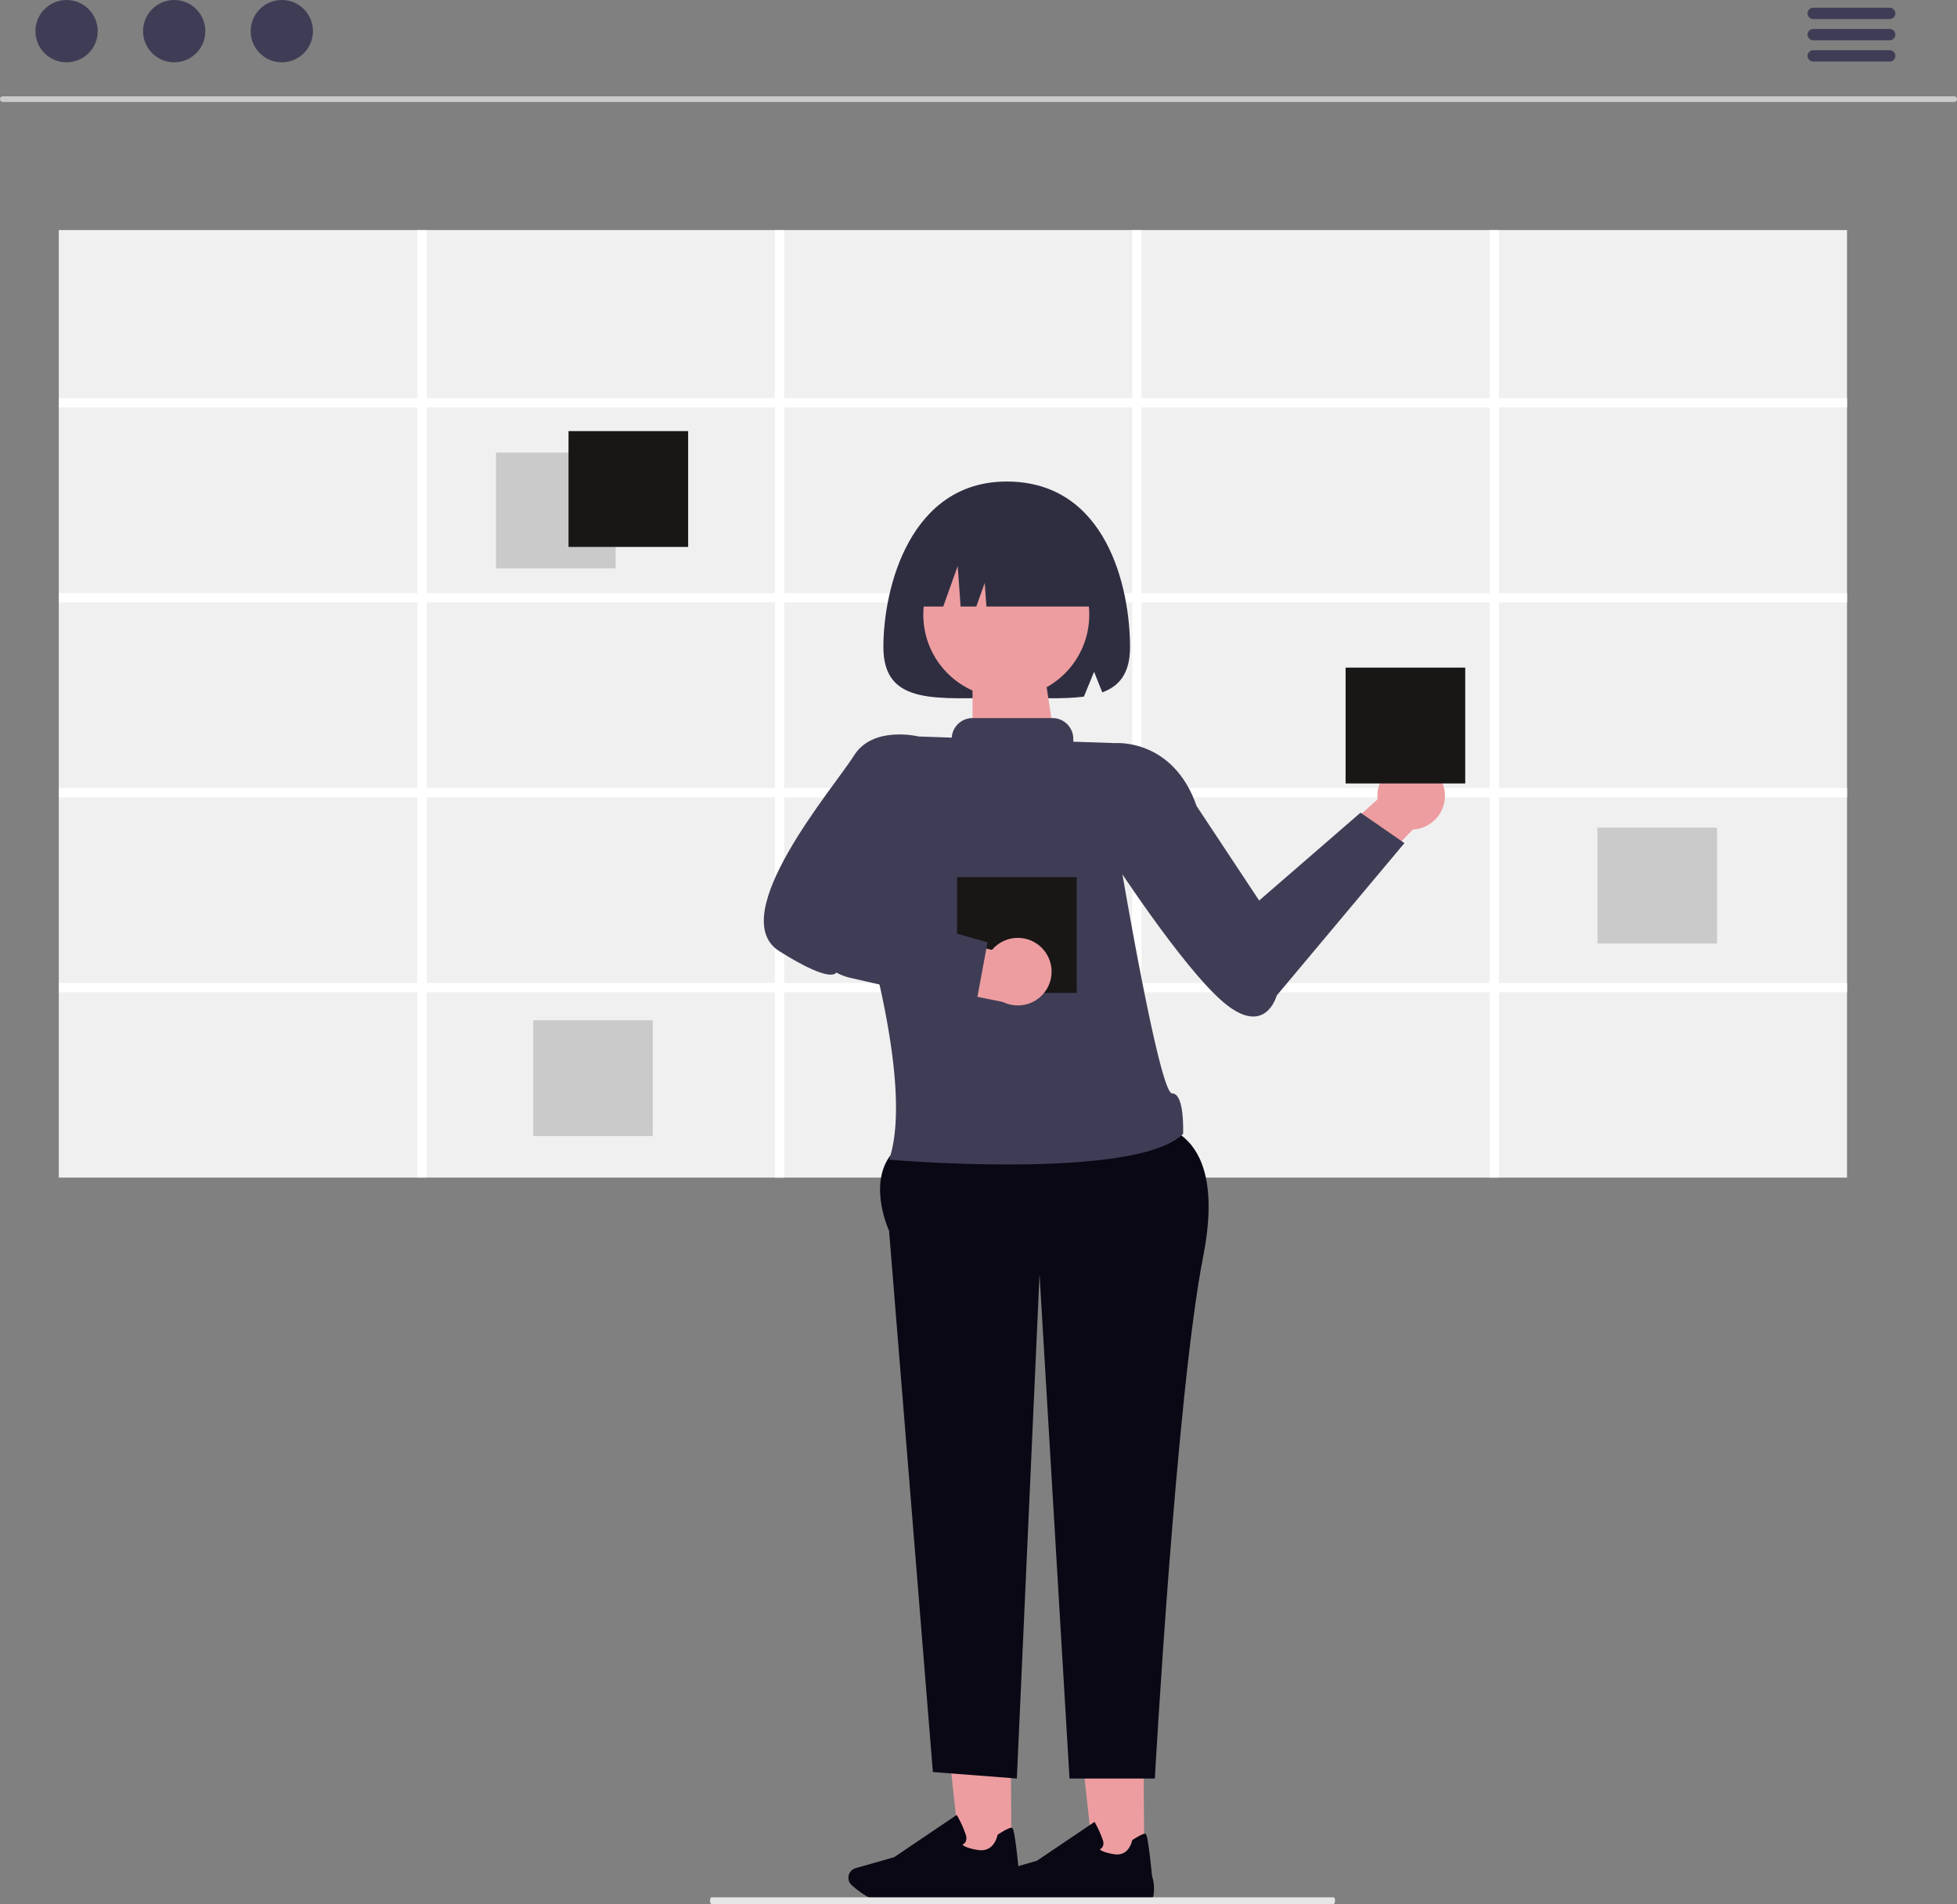 <svg xmlns="http://www.w3.org/2000/svg" width="800.838" height="779.08" viewBox="0 0 800.838 779.08" xmlns:xlink="http://www.w3.org/1999/xlink" role="img" artist="Katerina Limpitsouni" source="https://undraw.co/"><rect x="0" y="0" width="800.838" height="779.08" fill="#808080" stroke="none"/><g transform="translate(-241 -311)"><path d="M519.024,573.53h-20.76L486.23,462.64h32.079Z" transform="translate(190.213 498.708)" fill="#ed9da0"/><path d="M477.854,592.047c-2.184,0-4.13-.05-5.59-.189-5.51-.506-10.772-4.577-13.413-6.95a3.761,3.761,0,0,1-.953-4.24h0a3.76,3.76,0,0,1,2.432-2.154l14.565-4.16,23.59-15.915.268.477a42.113,42.113,0,0,1,3.187,7.168,3.194,3.194,0,0,1-.228,2.661,2.538,2.538,0,0,1-1.092.913c.427.447,1.767,1.35,5.888,2.006,6.027.953,7.278-5.282,7.337-5.54l.04-.208.179-.119c2.869-1.847,4.627-2.681,5.232-2.5.377.109,1.013.308,2.72,17.285a17.434,17.434,0,0,1,.556,8.181c-.884,4.071-18.646,2.671-22.2,2.343-.1.01-13.393.953-22.508.953Z" transform="translate(190.418 498.023)" fill="#090814"/><path d="M471.794,573.53h-20.75L439.01,462.64h32.079Z" transform="translate(183.128 498.708)" fill="#ed9da0"/><path d="M432.34,594.9c-2.369,0-4.48-.054-6.063-.2-5.977-.549-11.685-4.965-14.55-7.539a4.08,4.08,0,0,1-1.034-4.6h0a4.079,4.079,0,0,1,2.639-2.337l15.8-4.513L454.72,558.44l.291.517a45.686,45.686,0,0,1,3.457,7.776,3.465,3.465,0,0,1-.248,2.886,2.754,2.754,0,0,1-1.185.991c.463.485,1.917,1.465,6.387,2.176,6.537,1.034,7.894-5.729,7.959-6.01l.043-.226.194-.129c3.1-2,5.019-2.908,5.676-2.714.409.118,1.1.334,2.951,18.75a18.913,18.913,0,0,1,.6,8.874c-.958,4.416-20.226,2.9-24.082,2.542-.108.011-14.529,1.034-24.415,1.034Z" transform="translate(177.804 495.173)" fill="#090814"/><path d="M1110.063,199.066H311.543a1.159,1.159,0,0,1,0-2.318h798.52a1.159,1.159,0,1,1,0,2.318Z" transform="translate(-69.384 153.657)" fill="#cacaca"/><circle cx="12.749" cy="12.749" r="12.749" transform="translate(255.496 311)" fill="#3f3d56"/><circle cx="12.749" cy="12.749" r="12.749" transform="translate(299.536 311)" fill="#3f3d56"/><circle cx="12.749" cy="12.749" r="12.749" transform="translate(343.577 311)" fill="#3f3d56"/><path d="M878.993,175.17H847.7a2.318,2.318,0,0,1,0-4.636h31.292a2.318,2.318,0,0,1,0,4.636Z" transform="translate(135.299 143.628)" fill="#3f3d56"/><path d="M878.993,181.457H847.7a2.318,2.318,0,0,1,0-4.636h31.292a2.318,2.318,0,0,1,0,4.636Z" transform="translate(135.299 146.033)" fill="#3f3d56"/><path d="M878.993,187.744H847.7a2.318,2.318,0,0,1,0-4.636h31.292a2.318,2.318,0,0,1,0,4.636Z" transform="translate(135.299 148.438)" fill="#3f3d56"/><rect width="731.775" height="387.705" transform="translate(265.056 405.135)" fill="#f0f0f0"/><path d="M1059.558,308.9v-3.8H917.11v-68.77h-3.8V305.1H770.86v-68.77h-3.8V305.1H624.61v-68.77h-3.8V305.1H478.36v-68.77h-3.8V305.1H327.783v3.8H474.558v75.973H327.783v3.8H474.558v75.973H327.783v3.8H474.558v75.959H327.783v3.8H474.558v75.821h3.8V548.217H620.808v75.821h3.8V548.217H767.058v75.821h3.8V548.217H913.308v75.821h3.8V548.217h142.448v-3.8H917.11V468.455h142.448v-3.8H917.11V388.68h142.448v-3.8H917.11V308.9Zm-438.75,235.51H478.36V468.455H620.808Zm0-79.761H478.36V388.68H620.808Zm0-79.775H478.36V308.9H620.808Zm146.25,159.537H624.61V468.455H767.058Zm0-79.761H624.61V388.68H767.058Zm0-79.775H624.61V308.9H767.058Zm146.25,159.537H770.86V468.455H913.308Zm0-79.761H770.86V388.68H913.308Zm0-79.775H770.86V308.905H913.308Z" transform="translate(-62.727 168.802)" fill="#fff"/><rect width="48.956" height="47.395" transform="translate(443.971 496.183)" fill="#cacaca"/><rect width="48.956" height="47.395" transform="translate(894.694 649.65)" fill="#cacaca"/><rect width="48.956" height="47.395" transform="translate(459.179 728.457)" fill="#cacaca"/><rect width="48.956" height="47.395" transform="translate(473.648 487.389)" fill="#181716"/><path d="M370.13,284.4l58.095-51.76,17.139,8.492-69.677,73.081Z" transform="translate(382.606 400.004)" fill="#ed9da0"/><circle cx="13.826" cy="13.826" r="13.826" transform="translate(804.651 622.781)" fill="#ed9da0"/><path d="M679.631,500.89s34.565-2.57,23.5,53.966S683.309,768.7,683.309,768.7H648.393l-12.271-206.3-9.284,206.3-34.366-2.653L574.555,544.577s-8.305-17.807,0-30.1S679.631,500.89,679.631,500.89Z" transform="translate(30.272 270.011)" fill="#090814"/><path d="M633.533,393.318l9.6-5.141s23.644-2.017,33.293,25.758l25.59,38.651,41.478-35.947,17.974,12.443L709.19,491.47s-4.55,17.291-21.736,2.777-47.008-60.834-47.008-60.834Z" transform="translate(54.249 226.882)" fill="#3f3d56"/><path d="M622.311,310.753c-39.428,0-50.464,43.312-50.464,67.747s22.594,20.739,50.464,20.739c11.963,0,22.946.675,31.6-.48l4.16-10.158,3.348,8.417c7.1-2.608,11.362-7.91,11.362-18.518C672.775,354.065,663.1,310.753,622.311,310.753Z" transform="translate(30.648 197.274)" fill="#2f2e41"/><path d="M0,0H29.3l5.936,38.712H0Z" transform="translate(638.975 585.451)" fill="#ed9da0"/><circle cx="33.958" cy="33.958" r="33.958" transform="translate(618.832 528.556)" fill="#ed9da0"/><path d="M579.846,357.7h13.431l5.925-16.591,1.185,16.591h6.419l3.456-9.678.691,9.678h47.7a35.947,35.947,0,0,0-35.947-35.947h-6.913A35.947,35.947,0,0,0,579.846,357.7Z" transform="translate(33.709 201.482)" fill="#2f2e41"/><rect width="48.956" height="47.395" transform="translate(791.642 584.17)" fill="#181716"/><path d="M692.429,534.337c-5.214.067-20.918-93.117-20.918-93.117L669.16,391,652,390.428V389.3a8.546,8.546,0,0,0-8.546-8.546H610.774a8.539,8.539,0,0,0-8.518,8L588.8,388.3l-23.3,74.043s21.475,68.8,11.11,99.117c0,0,100.981,8.672,120.313-10.576C696.917,550.886,697.643,534.27,692.429,534.337Z" transform="translate(28.218 224.055)" fill="#3f3d56"/><path d="M605.692,395.674l-5.784-9.225s-18.817-4.652-26.564,7.817-53.431,65.6-30.518,80.032,23.5,8.3,23.5,8.3L593,445.2Z" transform="translate(17.108 225.909)" fill="#3f3d56"/><rect width="48.956" height="47.395" transform="translate(632.645 669.89)" fill="#181716"/><path d="M571.637,440.715l-17.032-1.8h0a16.709,16.709,0,0,0,11.859,23.477l67.392,13.45-7.03-21.65Z" transform="translate(23.447 246.306)" fill="#ed9da0"/><circle cx="13.826" cy="13.826" r="13.826" transform="translate(643.68 694.743)" fill="#ed9da0"/><path d="M618.383,478.1l-51.342-11.732a22.181,22.181,0,0,1-16.083-14.712l-2.075-6.4,13.325-10.486,61.045,17.062Z" transform="translate(21.863 244.72)" fill="#3f3d56"/><path d="M680.933,732.518H426.491c-.369,0-.668-.619-.668-1.383s.3-1.383.668-1.383H680.933c.369,0,.668.619.668,1.383S681.3,732.518,680.933,732.518Z" transform="translate(105.729 357.561)" fill="#e6e6e6"/></g></svg>